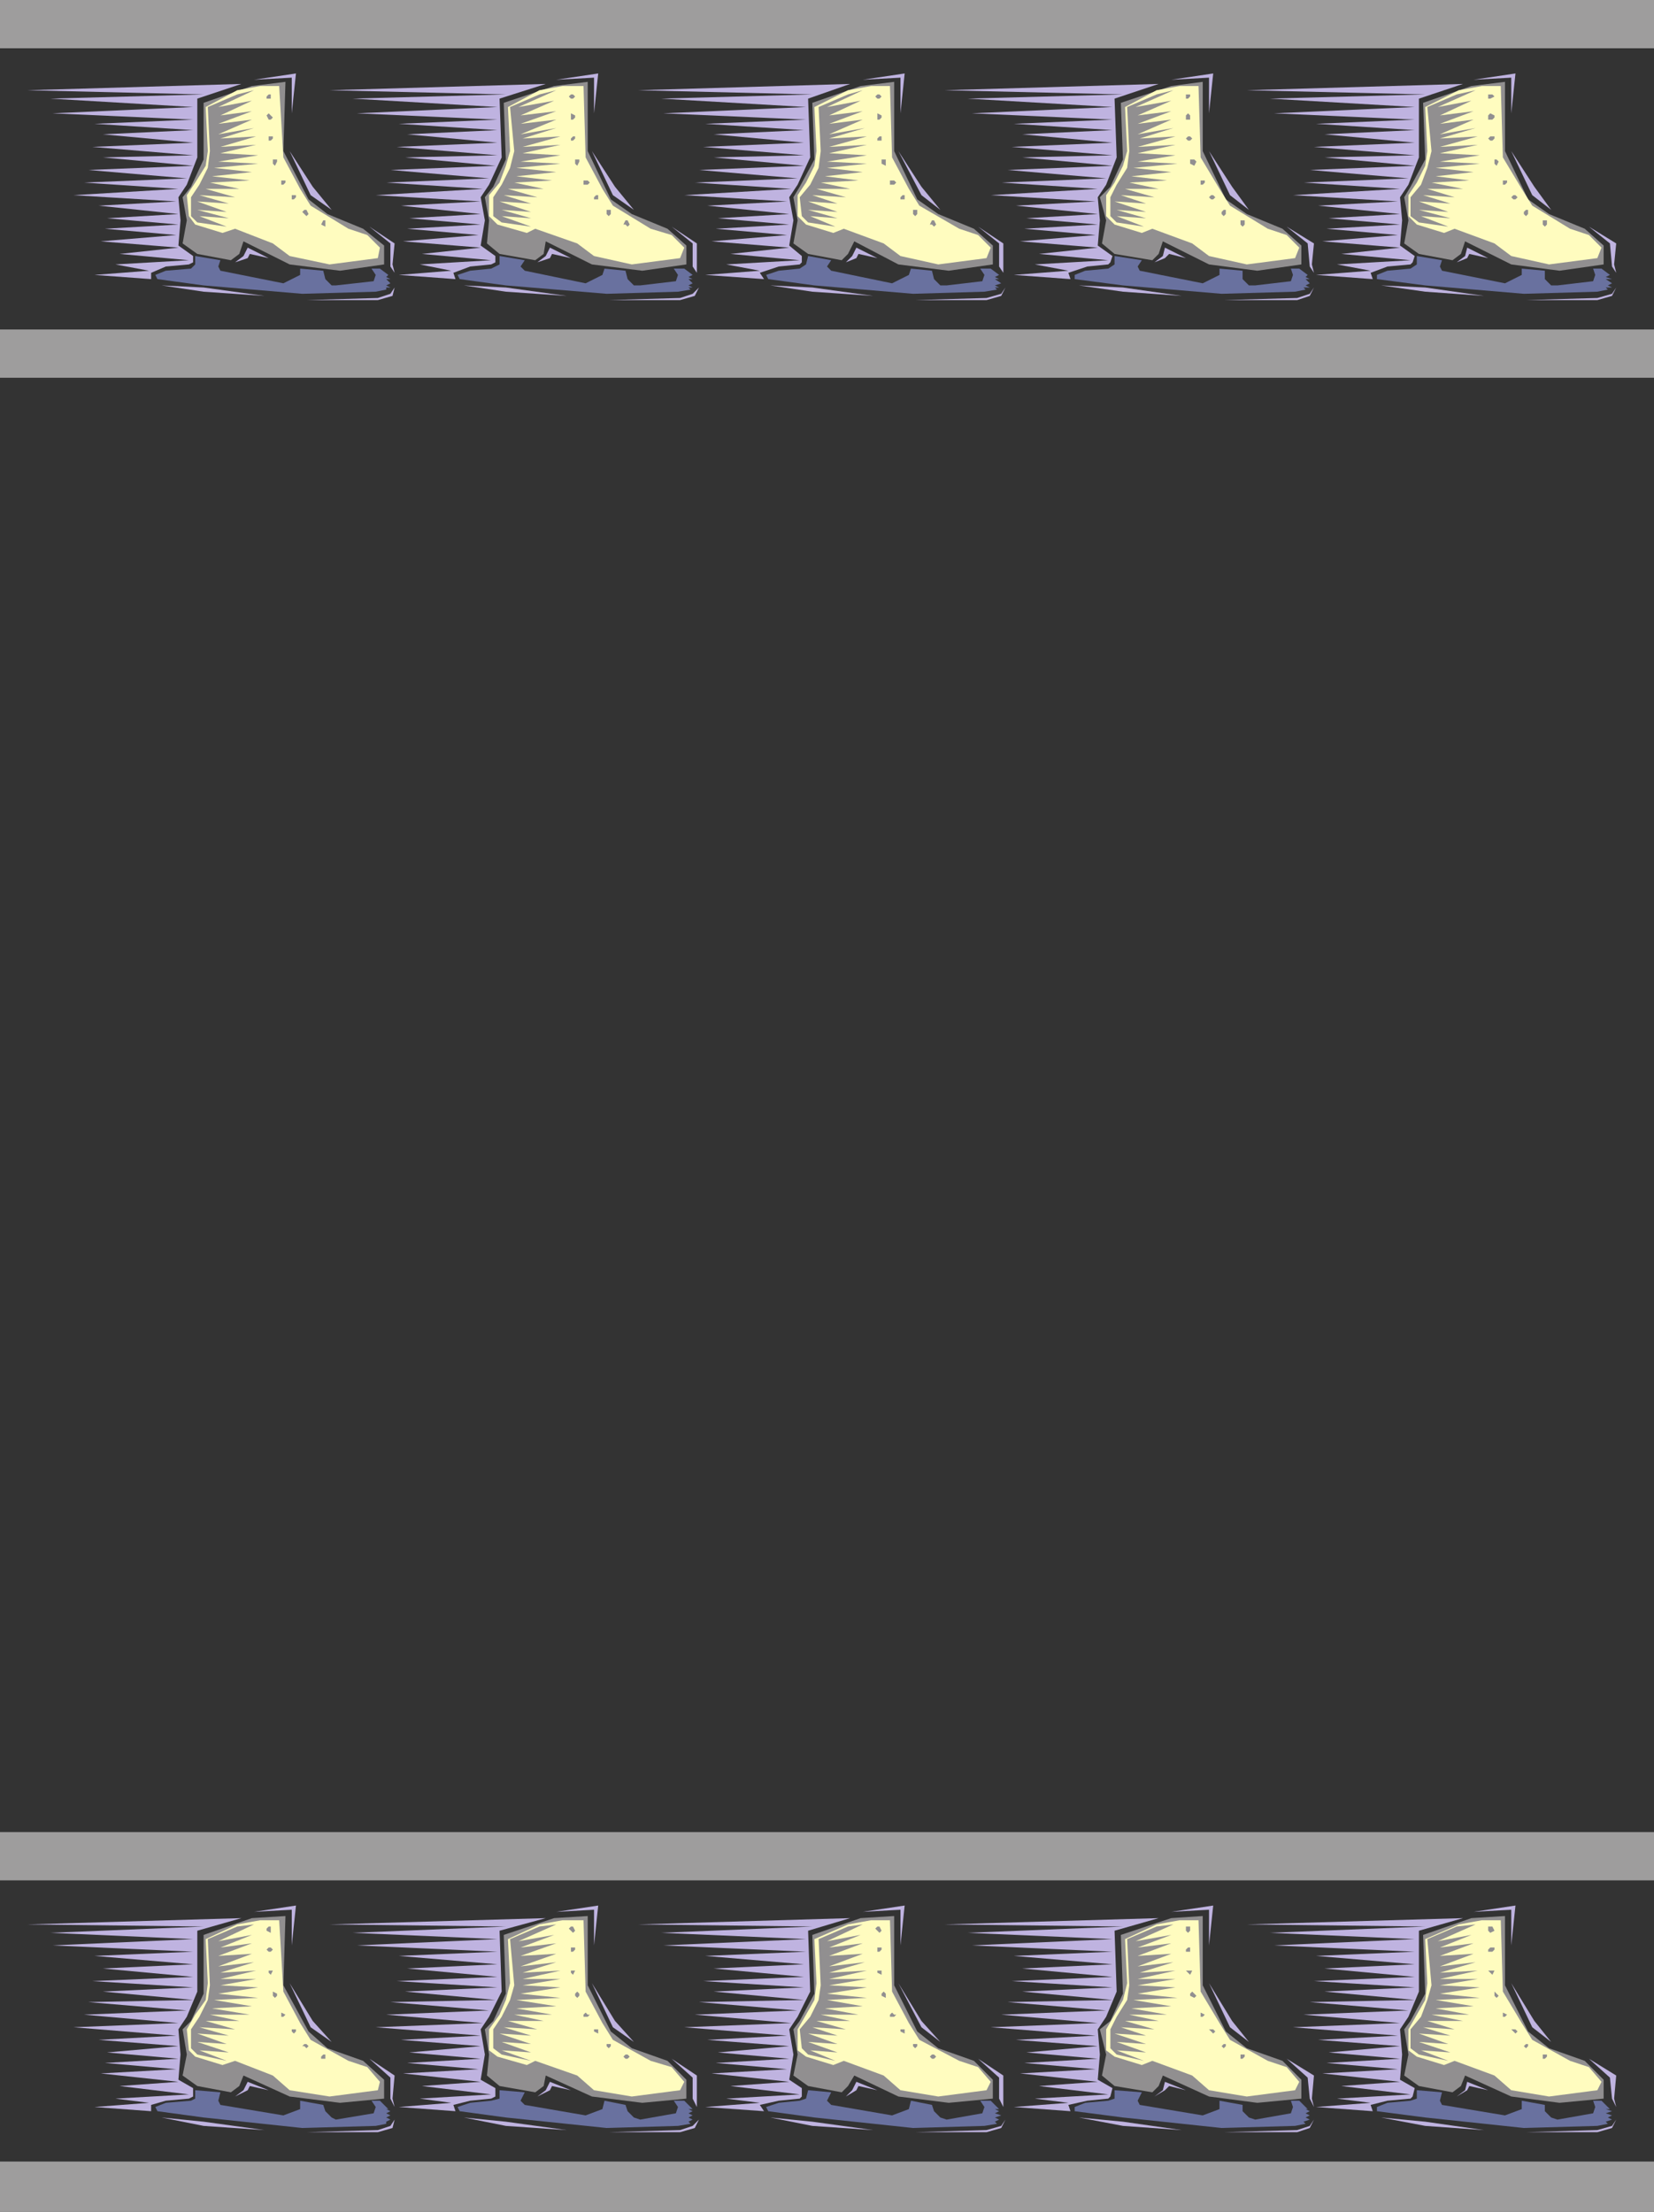 <svg xmlns="http://www.w3.org/2000/svg" width="591" height="790.5"><rect width="100%" height="100%" fill="#333333" stroke="none"/><path fill="#9e9d9d" fill-rule="evenodd" d="M0 0h591v17.25H0V0m0 117.75h591V135H0v-17.25"/><path fill="#918f90" fill-rule="evenodd" d="M72.75 36.75V57l-4.5 9.75-3 3.75 1.5 8.25-1.5 8.25 5.25 3.75 12 2.25 3-2.25 1.5-4.5 16.5 8.25 18 2.25 15.75-2.25v-6.75l-7.5-6L117 76.5l-6.75-5.25-9-17.25.75-24.75-12 1.5-17.25 6"/><path fill="#fffcbf" fill-rule="evenodd" d="M73.5 38.25 74.25 54l-.75 5.25-3.75 6-3 4.5.75 7.5 2.25 3 9.75 3 4.5-1.5L97.5 87l6 4.5 14.25 3L135 92.25l.75-3.75-4.5-4.5-6.75-2.25L111 73.5l-3.75-6-6-11.25-1.5-25.5H93l-8.25 1.5-11.25 6"/><path fill="#69719f" fill-rule="evenodd" d="m69.75 91.5 9 1.5-.75 2.25.75 1.5 22.5 4.5 6-3V96l8.25.75.75 3 2.25 2.25h1.5l13.5-1.5.75-2.25-1.5-2.25h3l3 2.25-.75.75 1.5.75H138l1.5 1.5-1.5.75 1.5.75H138v.75l-3.75.75L108 105l-35.25-3-16.5-2.25-.75-1.5 3.75-1.5 9-.75 1.5-1.5v-3"/><path fill="#918f90" fill-rule="evenodd" d="M115.5 78.75h.75V81l-1.5-.75.75-1.5m-19.5-30h1.5v.75l-.75.75H96v-1.5m0-15h.75v1.5h-1.5v-.75l.75-.75m0 6.75 1.5 1.5-.75.75H96l-.75-1.5.75-.75M97.5 57H99v.75l-.75 1.5-.75-.75V57m3 7.5h1.5v.75l-.75.75h-.75v-1.5m3.75 5.25h1.5v.75l-.75.75h-.75v-1.5m4.5 5.25h.75l.75 1.5-.75.75-1.5-1.5.75-.75m-34.5-36.75L75 54l-.75 6-3 6-3 4.5v6.75l2.25 2.25L81 81l-9.75-3.75 10.5.75-11.25-3 10.5.75L70.5 72l11.25.75-10.5-3L84 70.5l-10.5-3h12L75 65.25l14.25-.75-13.5-1.5L90 61.5 76.5 60l15.75-1.5L78 57.75l14.25-2.25-13.5-.75 12.75-3-12.75.75 12.75-3.75-12.75.75 12-3.75L78 48l12-5.25-12 1.5 12-4.5-11.25 1.5L90 36l-12 2.25 12.75-6-6 1.5-10.5 4.5"/><path fill="#bfb3e0" fill-rule="evenodd" d="M86.25 30 70.5 35.25v21L66.75 66l-3 4.5.75 8.25-.75 9L69 91.5v2.25l-1.5.75-8.25.75L54 97.5v2.25l-20.25-1.5 19.5-1.5-12-2.25L67.5 93l-24.75-2.25 21-2.25L36 86.25 63 84l-25.5-2.25 26.25-1.5L38.25 78l25.5-1.5-28.5-3L63 72l-36.75-2.25 37.5-2.25L30 65.25l36.75-1.5-35.25-3 37.5-1.5-32.25-3L69 55.5l-36-3L69 51l-32.25-3L69 46.5l-35.25-2.25L69 42.75 18.75 40.5 69 38.25l-51-3 54.75-1.5-63-1.5L86.25 30m4.5-1.5 13.5-.75V40.5l1.5-14.25-15 2.25M103.5 54l7.5 15.75 7.5 5.25-6.75-8.25L103.5 54M132 81l7.5 6v8.25l1.5 2.25-.75-3L141 87l-9-6M84 93.75l3-2.25 1.5-3 7.5 3.75-6.75-1.5-.75 1.5-4.5 1.5M57.75 102l15 .75 21.75 3-21.75-1.5-15-2.25m51.75 5.25 25.5-.75 4.5-1.5 1.5-2.25-.75 3-5.25 1.5h-25.5"/><path fill="#918f90" fill-rule="evenodd" d="m180 36.75.75 20.25-4.5 9.75-3 3.75 1.5 8.25L174 87l4.5 3.75L191.25 93l3-2.25.75-4.5 16.5 8.25 18 2.25 15.75-2.25v-6.75l-6.75-6-12.75-5.25-7.5-5.25L210 54V29.25l-12 1.5-18 6"/><path fill="#fffcbf" fill-rule="evenodd" d="m181.5 38.25.75 15.75-1.5 5.25-2.25 6-3.75 4.5v7.5l3 3 10.5 3 3-1.5 15 5.25 6 4.5 13.5 3L243 92.25l1.5-3.75L240 84l-7.5-2.25L219 73.5l-3.75-6-6-11.25-.75-25.5H201l-8.25 1.5-11.25 6"/><path fill="#69719f" fill-rule="evenodd" d="m178.5 91.5 9 1.5-1.5 2.25 1.5 1.5 21.75 4.5 6-3L216 96l7.5.75.75 3 2.25 2.25h2.25l12.75-1.5.75-2.25-1.5-2.25h3.75l3 2.25-1.5.75 1.5.75H246l1.5 1.5-1.5.75 1.5.75H246l.75.75-4.5.75-25.5.75-36-3-16.5-2.25-.75-1.5 4.5-1.5 7.5-.75 3-1.5v-3"/><path fill="#918f90" fill-rule="evenodd" d="M223.5 78.75h.75l.75 1.5-.75.75-.75-.75h-.75l.75-1.5m-18.75-30h.75v.75l-.75.75H204v-.75l.75-.75m-.75-15h.75l.75.75-.75.75H204l-.75-.75.75-.75m0 6.75 1.5.75V42l-.75.75H204V40.5m2.25 16.5h.75v.75l-.75 1.5-.75-.75V57h.75m3 7.5h.75l.75.75-.75.75h-1.5v-1.5h.75m3.75 5.25h.75v1.5h-1.5v-.75l.75-.75m3.75 5.25h1.5v1.5l-.75.75-.75-.75V75m-34.5-36.75 1.5 15.75-1.5 6-3 6-3 4.5v6.75l3 2.25 10.5 1.5-10.5-3.75 10.5.75-10.5-3 10.5.75L178.5 72l11.25.75-9.75-3 12 .75-10.5-3h12.75l-10.5-2.25 13.5-.75L184.5 63l14.25-1.5L184.5 60l15.75-1.5-14.25-.75 14.25-2.25-13.5-.75 13.5-3-13.5.75 13.5-3.75-13.5.75 12-3.75L186 48l12.75-5.25-12.75 1.5 12.75-4.5-12.75 1.5L198 36l-12.75 2.25 13.5-6-6 1.5-10.5 4.5"/><path fill="#bfb3e0" fill-rule="evenodd" d="m195 30-16.5 5.25.75 21-4.5 9.75-3 4.5 1.5 8.25-1.5 9L177 91.5v2.25l-1.5.75-7.5.75-6 2.25.75 2.25-20.25-1.5 18.75-1.5L150 94.5l25.5-1.5-24.75-2.25 21-2.25L144 86.25 171 84l-25.5-2.25 26.25-1.5-25.5-2.25 25.5-1.5-28.5-3 28.5-1.5-37.5-2.25 38.25-2.25-34.5-2.25 36.75-1.5-35.25-3 37.5-1.5-32.25-3 33-.75-36-3 36-1.5-32.25-3 32.25-1.5-35.25-2.25 35.25-1.5-50.25-2.25 50.25-2.25-51.75-3 54.75-1.5-63-1.5L195 30m3.75-1.5 13.5-.75V40.5l1.5-14.25-15 2.25M211.5 54l7.5 15.75 7.5 5.25-6.75-8.25L211.5 54M240 81l7.5 6v8.25l1.5 2.25V87l-9-6m-48 12.75 3-2.25 1.5-3 7.5 3.75-6.75-1.5-.75 1.5-4.5 1.5M165.75 102l15 .75 21.75 3-21.75-1.5-15-2.25m51.75 5.25 25.5-.75 4.5-1.5 2.25-2.25-1.5 3-5.25 1.5h-25.5"/><path fill="#918f90" fill-rule="evenodd" d="M290.25 36.75 291 57l-5.25 9.75-2.25 3.75 1.5 8.25-1.5 8.25 5.25 3.75 12 2.25 2.25-2.25 2.25-4.5L321 94.5l18 2.25 15.75-2.25v-6.75l-6.75-6-12.75-5.25-7.5-5.25L319.5 54V29.25l-12 1.5-17.25 6"/><path fill="#fffcbf" fill-rule="evenodd" d="m291 38.25.75 15.75-.75 5.25-3 6-3 4.5v7.5l3 3 9.75 3 3.75-1.5L315.75 87l6 4.5 13.5 3 17.25-2.25 1.5-3.75-4.5-4.5-6.75-2.25-14.25-8.25-3.75-6-6-11.25-.75-25.5h-6.75l-8.25 1.5-12 6"/><path fill="#69719f" fill-rule="evenodd" d="M288.75 91.5 297 93l-1.5 2.25 1.5 1.5 21.75 4.5 6-3 .75-2.25 7.5.75.75 3L336 102h2.25l12.75-1.5.75-2.25-1.5-2.25H354l3 2.25-1.5.75 1.5.75h-1.5l2.25 1.5-2.25.75 1.5.75h-1.5l.75.75-4.5.75-25.5.75-35.25-3-16.5-2.25-.75-1.5 4.5-1.5 7.5-.75 2.25-1.5.75-3"/><path fill="#918f90" fill-rule="evenodd" d="M333 78.75h.75l.75 1.5-.75.75-.75-.75h-.75l.75-1.5m-18.75-30h.75v1.5h-1.5v-.75l.75-.75m-.75-15h.75l.75.75-.75.75h-.75l-.75-.75.75-.75m0 6.75 1.5.75V42l-.75.75h-.75V40.5m2.25 16.5h.75v2.25l-1.5-.75V57h.75m3 7.5h.75l.75.75-.75.75H318v-1.5h.75m3.75 5.25h.75v1.5h-1.5v-.75l.75-.75m3.75 5.25h1.5v1.5l-.75.75-.75-.75V75M292.5 38.25l.75 15.75-.75 6-3 6-3.75 4.5.75 6.75 2.25 2.25 9.75 1.5-9-3.75 9.75.75-10.5-3 10.5.75-10.5-3.75 10.5.75-9-3 12 .75-10.5-3h12l-10.5-2.25 13.5-.75-12-1.5 13.5-1.5L295.5 60l14.25-1.5-14.25-.75 14.25-2.25-13.5-.75 13.5-3-13.5.75 13.5-3.75-13.5.75L309 45.75 296.25 48l12-5.25-12 1.5 12-4.5-12 1.5L307.5 36l-12 2.25 12.75-6-5.25 1.5-10.5 4.5"/><path fill="#bfb3e0" fill-rule="evenodd" d="m303.75 30-15 5.25.75 21L285 66l-3 4.5 1.5 8.25-1.5 9 4.5 3.75v2.25l-.75.75-7.5.75-6.75 2.25 1.5 2.25-21-1.5 19.5-1.5-12-2.25 26.25-1.5L261 90.75l21-2.25-27.75-2.25 27-2.25-25.5-2.25 26.25-1.5L256.5 78l25.5-1.5-29.25-3 28.5-1.5-36.75-2.25 38.25-2.25-34.5-2.25 36.75-1.5-35.25-3 37.5-1.5-32.25-3 32.25-.75-36-3 36-1.5L255 48l32.25-1.5L252 44.25l36-1.5-51-2.25 51-2.25-51.75-3 54-1.5-62.25-1.5L303.75 30m4.5-1.5 13.5-.75V40.5l1.5-14.25-15 2.25M321 54l8.25 15.75L336 75l-6.75-8.25L321 54m28.5 27 7.5 6v8.25l1.5 2.25V87l-9-6m-47.25 12.75 2.25-2.25 1.5-3 7.5 3.75-6.75-1.5-.75 1.5-3.75 1.5m-27 8.25 15 .75 21.75 3-21.75-1.5-15-2.25m51.75 5.25 25.5-.75 5.25-1.5 1.5-2.25-1.5 3-5.25 1.5H327"/><path fill="#918f90" fill-rule="evenodd" d="m400.5 36.75.75 20.25-4.5 9.75L393 70.5l2.25 8.25-1.5 8.25 4.5 3.75 13.5 2.25 2.25-2.25 1.5-4.5L432 94.5l17.25 2.25L465 94.5v-6.75l-6.75-6-12.75-5.25-7.5-5.25L429.75 54V29.25l-11.25 1.5-18 6"/><path fill="#fffcbf" fill-rule="evenodd" d="m402 38.25.75 15.75-1.5 5.25-3 6-3 4.5v7.5l3 3 9.75 3 3.75-1.5L426 87l6 4.5 13.5 3 17.25-2.25 1.5-3.75-4.5-4.5-6.75-2.25-13.5-8.25-3.75-6L429 56.25l-.75-25.5h-6.75l-8.25 1.5-11.25 6"/><path fill="#69719f" fill-rule="evenodd" d="M398.25 91.5 408 93l-1.5 2.25.75 1.5 22.5 4.5 6-3V96l8.25.75v3l2.25 2.25h2.25l12.75-1.5.75-2.25-.75-2.25h3l3 2.25-.75.75 1.5.75h-1.5l1.5 1.5-1.5.75 1.5.75h-2.25l.75.75-3.75.75-26.25.75-35.25-3L384 99.75v-1.5l3.75-1.5L396 96l2.25-1.5v-3"/><path fill="#918f90" fill-rule="evenodd" d="M443.25 78.75h1.5v1.5L444 81l-.75-.75v-1.5m-18.75-30h.75l.75.75-.75.75h-.75l-.75-.75.75-.75m-.75-15h1.5v.75l-.75.75h-.75v-1.5m.75 6.75.75.75v1.5h-1.5v-1.5l.75-.75M426 57h.75l.75.75-.75 1.5-1.5-.75V57h.75m3 7.5h1.5v.75l-.75.75H429v-1.5m3.75 5.25h.75l.75.75-.75.75h-.75l-.75-.75.75-.75m4.5 5.25h.75v1.5l-.75.75-.75-.75v-.75l.75-.75m-34.5-36.75L403.5 54l-.75 6-3.75 6-2.25 4.5v6.75L399 79.5l9.75 1.5-9.75-3.75 10.5.75-10.5-3 10.5.75L398.25 72l11.25.75-9-3 12 .75-10.5-3h12l-10.5-2.25 13.5-.75-12.75-1.5 14.25-1.5L405 60l15.75-1.5-14.25-.75L420 55.5l-13.5-.75 13.5-3-13.5.75 13.5-3.75-12.75.75 12-3.75L406.5 48l12-5.25-12 1.5 12-4.5-12 1.5 12-5.25-12.75 2.25 13.5-6-6 1.5-10.5 4.5"/><path fill="#bfb3e0" fill-rule="evenodd" d="m414 30-15.75 5.25.75 21-3.75 9.75-3 4.5.75 8.25-.75 9 5.25 3.75-.75 2.25-.75.75-7.5.75-6.75 2.25.75 2.25-20.25-1.5 19.5-1.5-12-2.25L396 93l-24.75-2.25 21-2.25-27.75-2.25 27-2.25-25.5-2.25 26.25-1.5-25.5-2.25 25.5-1.5-29.25-3 28.5-1.5-37.5-2.25 38.25-2.25-34.5-2.25 37.5-1.5-35.25-3 37.5-1.5-32.25-3 32.25-.75-36-3 36-1.5-32.25-3 32.25-1.5-35.25-2.25 35.25-1.5-50.25-2.25 50.25-2.25-51.75-3 55.5-1.5-63.75-1.5L414 30m4.5-1.5 13.5-.75V40.5l1.5-14.25-15 2.25M432 54l7.5 15.75 6.75 5.25-6-8.25L432 54m27.75 27 7.5 6 .75 8.25 1.5 2.25-.75-3 .75-7.5-9.75-6M412.5 93.75l3-2.25.75-3 7.5 3.75-6-1.5-1.5 1.5-3.75 1.5m-27 8.25 15.75.75 21 3-21-1.5L385.5 102m51.75 5.25 26.25-.75 4.5-1.5 1.5-2.25-1.5 3-4.5 1.5h-26.25"/><path fill="#918f90" fill-rule="evenodd" d="m508.5 36.75.75 20.25-5.25 9.75-2.25 3.75 1.5 8.25-1.5 8.25 5.25 3.75L519 93l3-2.25 1.5-4.5L540 94.5l17.25 2.25L573 94.5v-6.75l-6.75-6-12.75-5.25-7.5-5.25L537.75 54V29.25l-12 1.5-17.25 6"/><path fill="#fffcbf" fill-rule="evenodd" d="M509.25 38.25 510 54l-.75 5.25-3 6-3 4.5v7.5l3 3 9.75 3 3.75-1.5L534 87l6 4.5 13.5 3 17.25-2.25 1.5-3.75-4.5-4.5-6.75-2.25-13.5-8.25-3.75-6L537 56.25l-.75-25.5h-6.75l-8.25 1.5-12 6"/><path fill="#69719f" fill-rule="evenodd" d="m506.25 91.5 9 1.5-.75 2.25.75 1.5 22.5 4.5 6-3V96l8.25.75v3l2.25 2.25h2.25l12.75-1.5.75-2.25-.75-2.25h3l3 2.25-1.5.75 2.25.75h-2.25l2.25 1.5-1.5.75 1.5.75h-2.25l.75.75-3.75.75-26.25.75-35.25-3L492 99.75v-1.5l3.75-1.5L504 96l2.25-1.5v-3"/><path fill="#918f90" fill-rule="evenodd" d="M551.25 78.75h1.5v1.5L552 81l-.75-.75v-1.5m-18.75-30h1.5v.75l-.75.75h-.75l-.75-.75.75-.75m-.75-15h1.5l.75.75-1.5.75h-.75v-1.5m.75 6.75 1.5.75V42l-.75.75h-1.5v-1.5l.75-.75M534 57h.75l.75.75-.75 1.5-.75-.75V57m3 7.5h1.5v.75l-.75.75H537v-1.5m3.75 5.25h.75l.75.75-.75.75h-.75l-.75-.75.75-.75m4.5 5.25h.75v1.5l-.75.75-.75-.75v-.75l.75-.75M510 38.25 511.5 54l-1.5 6-2.25 6-3.75 4.5v6.75l3 2.25 10.5 1.5-9.75-3.75 10.5.75L507 75l10.5.75L507 72l11.25.75-9.75-3 11.25.75-9.75-3h12.75l-11.25-2.25 13.5-.75-12-1.5 13.5-1.5L513 60l15.75-1.5-14.25-.75 14.25-2.25-14.25-.75 13.5-3-13.5.75 13.5-3.75-13.5.75 12.75-3.75L514.5 48l12-5.25-12 1.5 12-4.5-12 1.5L525.75 36l-12 2.25 13.5-6-6.75 1.5-10.5 4.5"/><path fill="#bfb3e0" fill-rule="evenodd" d="M522.75 30 507 35.25v21L503.25 66l-3 4.5.75 8.25-.75 9 5.25 3.75-.75 2.25-.75.75-8.25.75-6 2.25.75 2.25-20.25-1.5 19.5-1.5-12-2.25L504 93l-24.75-2.25 21-2.25-27.75-2.25 27-2.25-25.5-2.25 26.25-1.5-25.5-2.25 25.5-1.5-29.25-3 28.5-1.5-37.5-2.25 38.25-2.25-34.5-2.25 37.5-1.5-35.25-3 37.5-1.5-32.25-3 32.25-.75-36-3 36-1.5-32.25-3 32.25-1.5-35.25-2.25 35.25-1.5-50.25-2.25 50.25-2.25-51.75-3 55.5-1.5-63.75-1.5L522.75 30m3.75-1.5 13.5-.75V40.5l1.5-14.25-15 2.25M540 54l7.5 15.75 6.75 5.25-6-8.25L540 54m27.75 27 7.5 6 .75 8.25 1.5 2.25-.75-3 .75-7.5-9.75-6M520.5 93.75l3-2.25.75-3 7.5 3.75-6.75-1.5-.75 1.5-3.75 1.5m-27 8.25 15.75.75 21 3-21-1.5L493.5 102m51.75 5.25 25.5-.75L576 105l1.5-2.25-1.5 3-5.25 1.5h-25.5"/><path fill="#9e9d9d" fill-rule="evenodd" d="M0 654.75h591V672H0v-17.25M0 772.5h591v18H0v-18"/><path fill="#918f90" fill-rule="evenodd" d="M72.75 691.5v21l-4.5 9.75-3 3 1.5 9-1.5 7.5 5.25 3.75 12 2.25 3-2.25 1.5-3.75 16.5 7.5 18 2.25 15.75-1.5v-6.75l-7.5-6.75L117 732l-6.75-6-9-16.5.75-24.75-12 .75-17.25 6"/><path fill="#fffcbf" fill-rule="evenodd" d="m73.5 693 .75 15.75-.75 6-3.75 5.25-3 5.25.75 7.5 2.25 2.25 9.75 3 4.5-1.5 13.5 5.25 6 5.25 14.25 2.25L135 747l.75-3-4.5-5.25-6.75-2.25L111 729l-3.75-6-6-11.25-1.5-25.5H93l-8.25 1.5L73.5 693"/><path fill="#69719f" fill-rule="evenodd" d="m69.75 747 9 .75-.75 3 .75 1.5 22.5 3.75 6-2.25v-3l8.25 1.5.75 2.25 2.25 2.25 1.5.75 13.5-2.25.75-2.25-1.5-2.25h3l3 3H138l1.5.75-1.5.75 1.5.75-1.5.75 1.5.75-1.5.75v.75l-3.75.75-26.25.75-35.25-3.75-16.5-2.25-.75-1.5 3.75-1.5 9-.75 1.5-.75v-3"/><path fill="#918f90" fill-rule="evenodd" d="M115.5 734.25h.75v1.5h-1.5V735l.75-.75m-19.5-30h1.5l-.75 1.5L96 705v-.75m0-15.75h.75v2.25l-1.5-.75v-.75l.75-.75m0 7.5h.75l.75.75-.75.75H96l-.75-.75.75-.75m1.5 15.75 1.5.75v.75l-.75.75-.75-.75v-1.5m3 7.5 1.5.75-.75.75h-.75v-1.5m3.75 6h1.5v.75l-.75.75-.75-.75v-.75m4.5 5.25h.75l.75.75-.75.75-.75-.75H108l.75-.75M74.25 693l.75 16.5-.75 5.25-3 6-3 4.5V732l2.25 2.25L81 736.5l-9.75-3.75 10.5.75-11.25-3.75 10.5.75-10.5-3.75 11.25.75-10.5-3 12.75.75-10.5-3h12L75 720h14.25l-13.5-2.25L90 717l-13.5-2.25 15.75-.75L78 712.5l14.25-2.25-13.5-.75 12.75-2.25H78.75l12.75-3-12.75.75 12-3.75-12.75 1.5 12-4.5-12 .75 12-4.5-11.25 1.5L90 691.5l-12 2.25 12.75-6-6 .75-10.5 4.5"/><path fill="#bfb3e0" fill-rule="evenodd" d="M86.25 685.5 70.5 690v21.75l-3.75 9-3 4.5.75 9-.75 9 5.25 3v3l-1.5.75-8.25.75-5.25 1.5v2.25L33.75 753l19.5-1.5-12-1.5 26.25-1.5-24.75-3 21-1.5L36 741l27-1.5-25.5-2.25 26.25-1.5-25.5-2.25 25.5-2.25-28.5-2.25L63 727.5l-36.75-3 37.5-1.5L30 720l36.75-1.5-35.25-3 37.5-.75-32.25-3 32.25-1.5L33 708l36-1.5-32.25-3L69 702l-35.25-3L69 697.5l-50.25-2.25L69 693l-51-2.25 54.75-2.25-63-.75 76.5-2.25m4.5-2.25 13.5-.75v12.75l1.5-14.25-15 2.25m12.75 25.5 7.5 15.75 7.5 5.25-6.75-7.5-8.25-13.5m28.5 27 7.5 6.75v7.5l1.5 3-.75-3 .75-8.25-9-6m-48 13.5 3-2.25 1.5-3 7.5 3-6.75-1.5-.75 1.5-4.5 2.25m-26.25 7.5 15 1.5 21.75 3-21.75-1.5-15-3M109.5 762l25.5-.75 4.5-1.5 1.5-2.25-.75 3L135 762h-25.5"/><path fill="#918f90" fill-rule="evenodd" d="m180 691.5.75 21-4.5 9.75-3 3 1.5 9-.75 7.5 4.5 3.75 12.75 2.25 3-2.25.75-3.75 16.5 7.5 18 2.25 15.75-1.5v-6.75l-6.75-6.75-12.75-4.5-7.5-6-8.25-16.5v-24.75l-12 .75-18 6"/><path fill="#fffcbf" fill-rule="evenodd" d="m181.5 693 .75 15.75-1.5 6-2.25 5.25-3.75 5.25v7.5l3 2.25 10.5 3 3-1.5 15 5.25 6 5.25 13.5 2.25L243 747l1.5-3-4.5-5.25-7.5-2.25L219 729l-3.75-6-6-11.25-.75-25.5H201l-8.25 1.5L181.5 693"/><path fill="#69719f" fill-rule="evenodd" d="m178.5 747 9 .75-1.5 3 1.5 1.5 21.75 3.75 6-2.25.75-3 7.5 1.5.75 2.25 2.25 2.25 2.25.75 12.75-2.25.75-2.25-1.5-2.25h3.75l3 3H246l1.5.75-1.5.75 1.5.75-1.5.75 1.5.75-1.5.75.75.75-4.5.75-25.5.75-36-3.75-16.5-2.25-.75-1.5 4.5-1.5 7.5-.75 3-.75v-3"/><path fill="#918f90" fill-rule="evenodd" d="M223.5 734.25h.75l.75.75-.75.75h-.75l-.75-.75.75-.75m-18.75-30h.75l-.75 1.5-.75-.75v-.75h.75M204 688.5h.75l.75 1.5-.75.75-1.5-1.5.75-.75m0 7.5h1.5v.75l-.75.75H204V696m2.25 15.75.75.75v.75l-.75.75-.75-.75v-.75l.75-.75m3 7.5.75.75h.75l-.75.75h-1.5V720l.75-.75m3.75 6h.75v1.5l-1.5-.75v-.75h.75m3.75 5.25h1.5v.75l-.75.75-.75-.75v-.75m-34.5-37.5 1.5 16.5-1.5 5.25-3 6-3 4.5V732l3 2.25 10.5 2.25-10.5-3.75 10.5.75-10.5-3.75 10.5.75-11.25-3.75 11.25.75-9.75-3 12 .75-10.5-3h12.75l-10.5-2.25h13.5l-12.75-2.25 14.25-.75-14.25-2.25 15.75-.75-14.25-1.5 14.25-2.25-13.5-.75 13.5-2.25h-13.5l13.5-3-13.5.75 12-3.75-12.75 1.5 12.75-4.5L186 699l12.75-4.5L186 696l12-4.5-12.75 2.25 13.5-6-6 .75-10.5 4.5"/><path fill="#bfb3e0" fill-rule="evenodd" d="m195 685.5-16.5 4.5.75 21.75-4.5 9-3 4.5 1.5 9-1.5 9 5.25 3v3l-1.5.75-7.5.75-6 1.5.75 2.25-20.25-1.5 18.75-1.5L150 750l25.5-1.5-24.75-3 21-1.5-27.75-3 27-1.5-25.5-2.25 26.25-1.5-25.5-2.25 25.5-2.25-28.5-2.25 28.5-1.5-37.5-3 38.25-1.5-34.5-3 36.75-1.5-35.25-3 37.5-.75-32.25-3 33-1.5-36-2.25 36-1.5-32.25-3 32.25-1.5-35.25-3 35.25-1.5-50.25-2.25 50.25-2.25-51.75-2.25 54.75-2.25-63-.75L195 685.5m3.75-2.25 13.5-.75v12.75l1.5-14.25-15 2.25m12.75 25.5 7.5 15.75 7.5 5.25-6.75-7.5-8.25-13.5m28.5 27 7.5 6.75v7.5l1.5 3v-11.25l-9-6m-48 13.5 3-2.25 1.5-3 7.5 3-6.75-1.5-.75 1.5-4.5 2.25m-26.25 7.5 15 1.5 21.75 3-21.75-1.5-15-3M217.5 762l25.5-.75 4.5-1.5 2.25-2.25-1.5 3L243 762h-25.5"/><path fill="#918f90" fill-rule="evenodd" d="m290.25 691.5.75 21-5.25 9.75-2.25 3 1.5 9-1.5 7.5 5.25 3.75 12 2.25 2.25-2.25 2.25-3.75 15.75 7.5 18 2.25 15.75-1.5v-6.75L348 736.5l-12.75-4.5-7.5-6-8.25-16.5v-24.75l-12 .75-17.25 6"/><path fill="#fffcbf" fill-rule="evenodd" d="m291 693 .75 15.75-.75 6-6 10.5v7.5l3 2.25 9.75 3 3.75-1.5 14.25 5.25 6 5.25 13.5 2.25L352.5 747l1.5-3-4.5-5.25-6.75-2.25-14.25-7.5-3.75-6-6-11.25-.75-25.5h-6.75l-8.25 1.5-12 5.25"/><path fill="#69719f" fill-rule="evenodd" d="m288.75 747 8.25.75-1.5 3 1.5 1.5 21.75 3.75 6-2.25.75-3 7.5 1.5.75 2.25 2.25 2.25 2.25.75 12.75-2.25.75-2.25-1.5-2.25H354l3 3h-1.5l1.5.75-1.5.75 2.25.75-2.25.75 1.5.75-1.5.75.75.75-4.5.75-25.5.75-35.25-3.75-16.5-2.25-.75-1.5 4.5-1.5 7.5-.75L288 750l.75-3"/><path fill="#918f90" fill-rule="evenodd" d="M333 734.25h.75l.75.75-.75.75H333l-.75-.75.75-.75m-18.75-30h.75v1.5l-1.5-.75v-.75h.75m-.75-15.75h.75l.75 1.5-.75.75-1.5-1.5.75-.75m0 7.5h1.5v.75l-.75.75h-.75V696m2.25 15.75.75.75v1.5l-1.5-.75v-.75l.75-.75m3 7.5.75.75h.75l-.75.75H318V720l.75-.75m3.75 6h.75v1.5l-1.5-.75v-.75h.75m3.75 5.25h1.5v.75l-.75.75-.75-.75v-.75M292.5 693l.75 16.5-.75 5.25-3 6-3.75 4.5.75 6.75 2.25 2.25 9.75 2.25-9-3.75 9.75.75-10.5-3.75 10.5.75-10.5-3.75 10.5.75-9-3 12 .75-10.5-3h12l-10.5-2.25h13.5l-12-2.25 13.5-.75-12.75-2.25 14.25-.75-14.25-1.5 14.25-2.25-13.5-.75 13.5-2.25h-13.5l13.5-3-13.5.75 12.75-3.75-12.75 1.5 12-4.5-12 .75 12-4.5-12 1.5 11.25-4.5-12 2.25 12.75-6-5.25.75-10.5 4.5"/><path fill="#bfb3e0" fill-rule="evenodd" d="m303.75 685.5-15 4.5.75 21.75-4.5 9-3 4.5 1.5 9-1.5 9 4.5 3v3l-.75.75-7.5.75-6.75 1.5 1.5 2.25-21-1.5 19.5-1.5-12-1.5 26.25-1.5-24.75-3 21-1.5-27.75-3 27-1.5-25.5-2.25 26.25-1.5-25.5-2.25 25.5-2.25-29.25-2.25 28.5-1.5-36.75-3 38.25-1.5-34.5-3 36.75-1.5-35.25-3 37.5-.75-32.25-3 32.25-1.5-36-2.25 36-1.5-32.25-3 32.25-1.5-35.25-3 36-1.5-51-2.25 51-2.25-51.75-2.25 54-2.25-62.25-.75 75.75-2.25m4.5-2.25 13.5-.75v12.75l1.5-14.25-15 2.25m12.75 25.5 8.25 15.75 6.75 5.25-6.75-7.5-8.25-13.5m28.5 27 7.5 6.75v7.5l1.5 3v-11.25l-9-6m-47.25 13.5 2.25-2.25 1.5-3 7.5 3-6.75-1.5-.75 1.5-3.75 2.25m-27 7.5 15 1.5 21.75 3-21.75-1.5-15-3M327 762l25.5-.75 5.25-1.5 1.5-2.25-1.5 3-5.25 1.5H327"/><path fill="#918f90" fill-rule="evenodd" d="m400.5 691.5.75 21-4.5 9.75-3.75 3 2.25 9-1.5 7.5 4.5 3.75 13.5 2.25 2.25-2.25 1.5-3.75 16.5 7.5 17.25 2.25L465 750v-6.75l-6.75-6.75-12.75-4.5-7.5-6-8.25-16.5v-24.75l-11.25.75-18 6"/><path fill="#fffcbf" fill-rule="evenodd" d="m402 693 .75 15.75-1.5 6-6 10.5v7.5l3 2.25 9.75 3 3.75-1.5 14.25 5.25 6 5.25 13.5 2.25 17.25-2.25 1.5-3-4.5-5.25-6.75-2.25-13.5-7.5-3.75-6-6.75-11.25-.75-25.5h-6.75l-8.25 1.5L402 693"/><path fill="#69719f" fill-rule="evenodd" d="m398.25 747 9.75.75-1.5 3 .75 1.5 22.5 3.75 6-2.25v-3l8.25 1.5v2.25l2.25 2.25 2.25.75 12.75-2.25.75-2.25-.75-2.25h3l3 3h-.75l1.5.75-1.5.75 1.5.75-1.5.75 1.5.75-2.25.75.75.75-3.75.75-26.25.75-35.25-3.75L384 754.5V753l3.75-1.5 8.25-.75 2.25-.75v-3"/><path fill="#918f90" fill-rule="evenodd" d="M443.25 734.25h1.5v.75l-.75.75h-.75v-1.5m-18.75-30h1.5l-.75 1.5-1.5-1.5h.75m-.75-15.75h1.5v1.5l-.75.75-.75-.75v-1.5m.75 7.5h.75v1.5h-1.5v-.75l.75-.75m1.5 15.75 1.5 1.5-.75.75-1.5-.75v-.75l.75-.75m3 7.5 1.5.75-.75.75H429v-1.5m3.75 6h.75l.75.75-.75.75-1.5-1.5h.75m4.5 5.25h.75v.75l-.75.75-.75-.75.75-.75m-34.5-37.5.75 16.5-.75 5.25-3.75 6-2.25 4.5V732l2.25 2.25 9.75 2.25-9.75-3.75 10.5.75-10.5-3.75 10.5.75-11.25-3.75 11.25.75-9-3 12 .75-10.5-3h12L403.5 720H417l-12.75-2.25 14.25-.75-13.5-2.25 15.75-.75-14.25-1.5 13.5-2.25-13.5-.75 13.5-2.25h-13.5l13.5-3-12.75.75 12-3.75-12.75 1.5 12-4.5-12 .75 12-4.5-12 1.5 12-4.5-12.75 2.25 13.5-6-6 .75-10.5 4.5"/><path fill="#bfb3e0" fill-rule="evenodd" d="m414 685.5-15.75 4.5.75 21.75-3.75 9-3 4.5.75 9-.75 9 5.25 3-.75 3-.75.75-7.5.75-6.75 1.5.75 2.25-20.25-1.5 19.5-1.5-12-1.5 26.25-1.5-24.75-3 21-1.5-27.75-3 27-1.5-25.5-2.25 26.25-1.5-25.5-2.25 25.5-2.25L363 729l28.5-1.5-37.5-3 38.25-1.5-34.5-3 37.5-1.5-35.25-3 37.5-.75-32.25-3 32.25-1.5-36-2.25 36-1.5-32.25-3 32.25-1.5-35.25-3 35.25-1.5-50.25-2.25L397.5 693l-51.75-2.25 55.5-2.25-63.75-.75 76.5-2.25m4.5-2.25 13.5-.75v12.75l1.5-14.25-15 2.25m13.5 25.5 7.5 15.75 6.75 5.25-6-7.5-8.25-13.5m27.75 27 7.5 6.75.75 7.5 1.5 3-.75-3 .75-8.25-9.75-6m-47.25 13.5 3-2.25.75-3 7.5 3-6-1.5-1.5 1.5-3.75 2.25m-27 7.5 15.75 1.5 21 3-21-1.5-15.75-3m51.75 5.25 26.25-.75 4.5-1.5 1.5-2.25-1.5 3-4.5 1.5h-26.25"/><path fill="#918f90" fill-rule="evenodd" d="m508.5 691.5.75 21-5.25 9.75-2.25 3 1.5 9-1.5 7.5 5.25 3.75 12 2.25 3-2.25 1.5-3.75 16.5 7.5 17.25 2.25L573 750v-6.75l-6.75-6.75-12.75-4.5-7.5-6-8.25-16.5v-24.75l-12 .75-17.25 6"/><path fill="#fffcbf" fill-rule="evenodd" d="m509.25 693 .75 15.75-.75 6-6 10.5v7.5l3 2.25 9.75 3 3.75-1.5 14.25 5.25 6 5.25 13.5 2.25 17.25-2.25 1.5-3-4.5-5.25-6.75-2.25-13.5-7.5-3.75-6-6.75-11.25-.75-25.5h-6.75l-8.25 1.5-12 5.25"/><path fill="#69719f" fill-rule="evenodd" d="m506.25 747 9 .75-.75 3 .75 1.5 22.5 3.75 6-2.25v-3l8.25 1.5v2.25l2.25 2.25 2.25.75 12.75-2.25.75-2.25-.75-2.25h3l3 3h-1.5l2.25.75-2.25.75 2.25.75-1.5.75 1.5.75-2.25.75.75.75-3.75.75-26.25.75-35.25-3.75L492 754.5V753l3.75-1.5 8.25-.75 2.25-.75v-3"/><path fill="#918f90" fill-rule="evenodd" d="M551.25 734.25h1.5v.75l-.75.75h-.75v-1.5m-18.75-30h1.5l-.75 1.5-1.5-1.5h.75m-.75-15.75h1.5l.75 1.5-1.5.75-.75-.75v-1.5m.75 7.5h1.5v.75l-.75.75h-1.5v-.75l.75-.75m1.5 15.75 1.5 1.5-.75.75-.75-.75v-1.5m3 7.5 1.5.75-.75.75H537v-1.5m3.75 6h.75l.75.75-.75.75-1.5-1.5h.75m4.5 5.25h.75v.75l-.75.75-.75-.75.75-.75M510 693l1.5 16.5-1.5 5.25-2.25 6-3.75 4.5V732l3 2.25 10.5 2.25-9.75-3.75 10.5.75-11.25-3.75 10.5.75-10.5-3.75 11.25.75-9.75-3 11.25.75-9.75-3h12.75L511.5 720H525l-12-2.25 13.5-.75-13.5-2.25 15.75-.75-14.25-1.5 14.25-2.25-14.25-.75 13.5-2.25h-13.5l13.5-3-13.5.75 12.75-3.75-12.75 1.5 12-4.5-12 .75 12-4.5-12 1.5 11.25-4.5-12 2.25 13.5-6-6.75.75L510 693"/><path fill="#bfb3e0" fill-rule="evenodd" d="M522.75 685.5 507 690v21.75l-3.75 9-3 4.5.75 9-.75 9 5.25 3-.75 3-.75.75-8.25.75-6 1.5.75 2.25-20.25-1.5 19.5-1.5-12-1.5 26.25-1.5-24.75-3 21-1.5-27.75-3 27-1.5-25.5-2.25 26.25-1.5-25.5-2.25 25.5-2.25L471 729l28.5-1.5-37.5-3 38.25-1.5-34.5-3 37.5-1.5-35.25-3 37.5-.75-32.25-3 32.25-1.5-36-2.25 36-1.5-32.25-3 32.25-1.5-35.25-3 35.25-1.5-50.25-2.25L505.5 693l-51.75-2.25 55.5-2.25-63.75-.75 77.25-2.25m3.75-2.25 13.5-.75v12.75l1.5-14.25-15 2.25m13.5 25.5 7.5 15.75 6.75 5.25-6-7.5-8.25-13.5m27.75 27 7.5 6.75.75 7.5 1.5 3-.75-3 .75-8.25-9.75-6m-47.25 13.5 3-2.25.75-3 7.5 3-6.75-1.5-.75 1.5-3.75 2.25m-27 7.5 15.75 1.5 21 3-21-1.5-15.75-3m51.75 5.25 25.5-.75 5.25-1.5 1.5-2.25-1.5 3-5.25 1.5h-25.5"/></svg>
